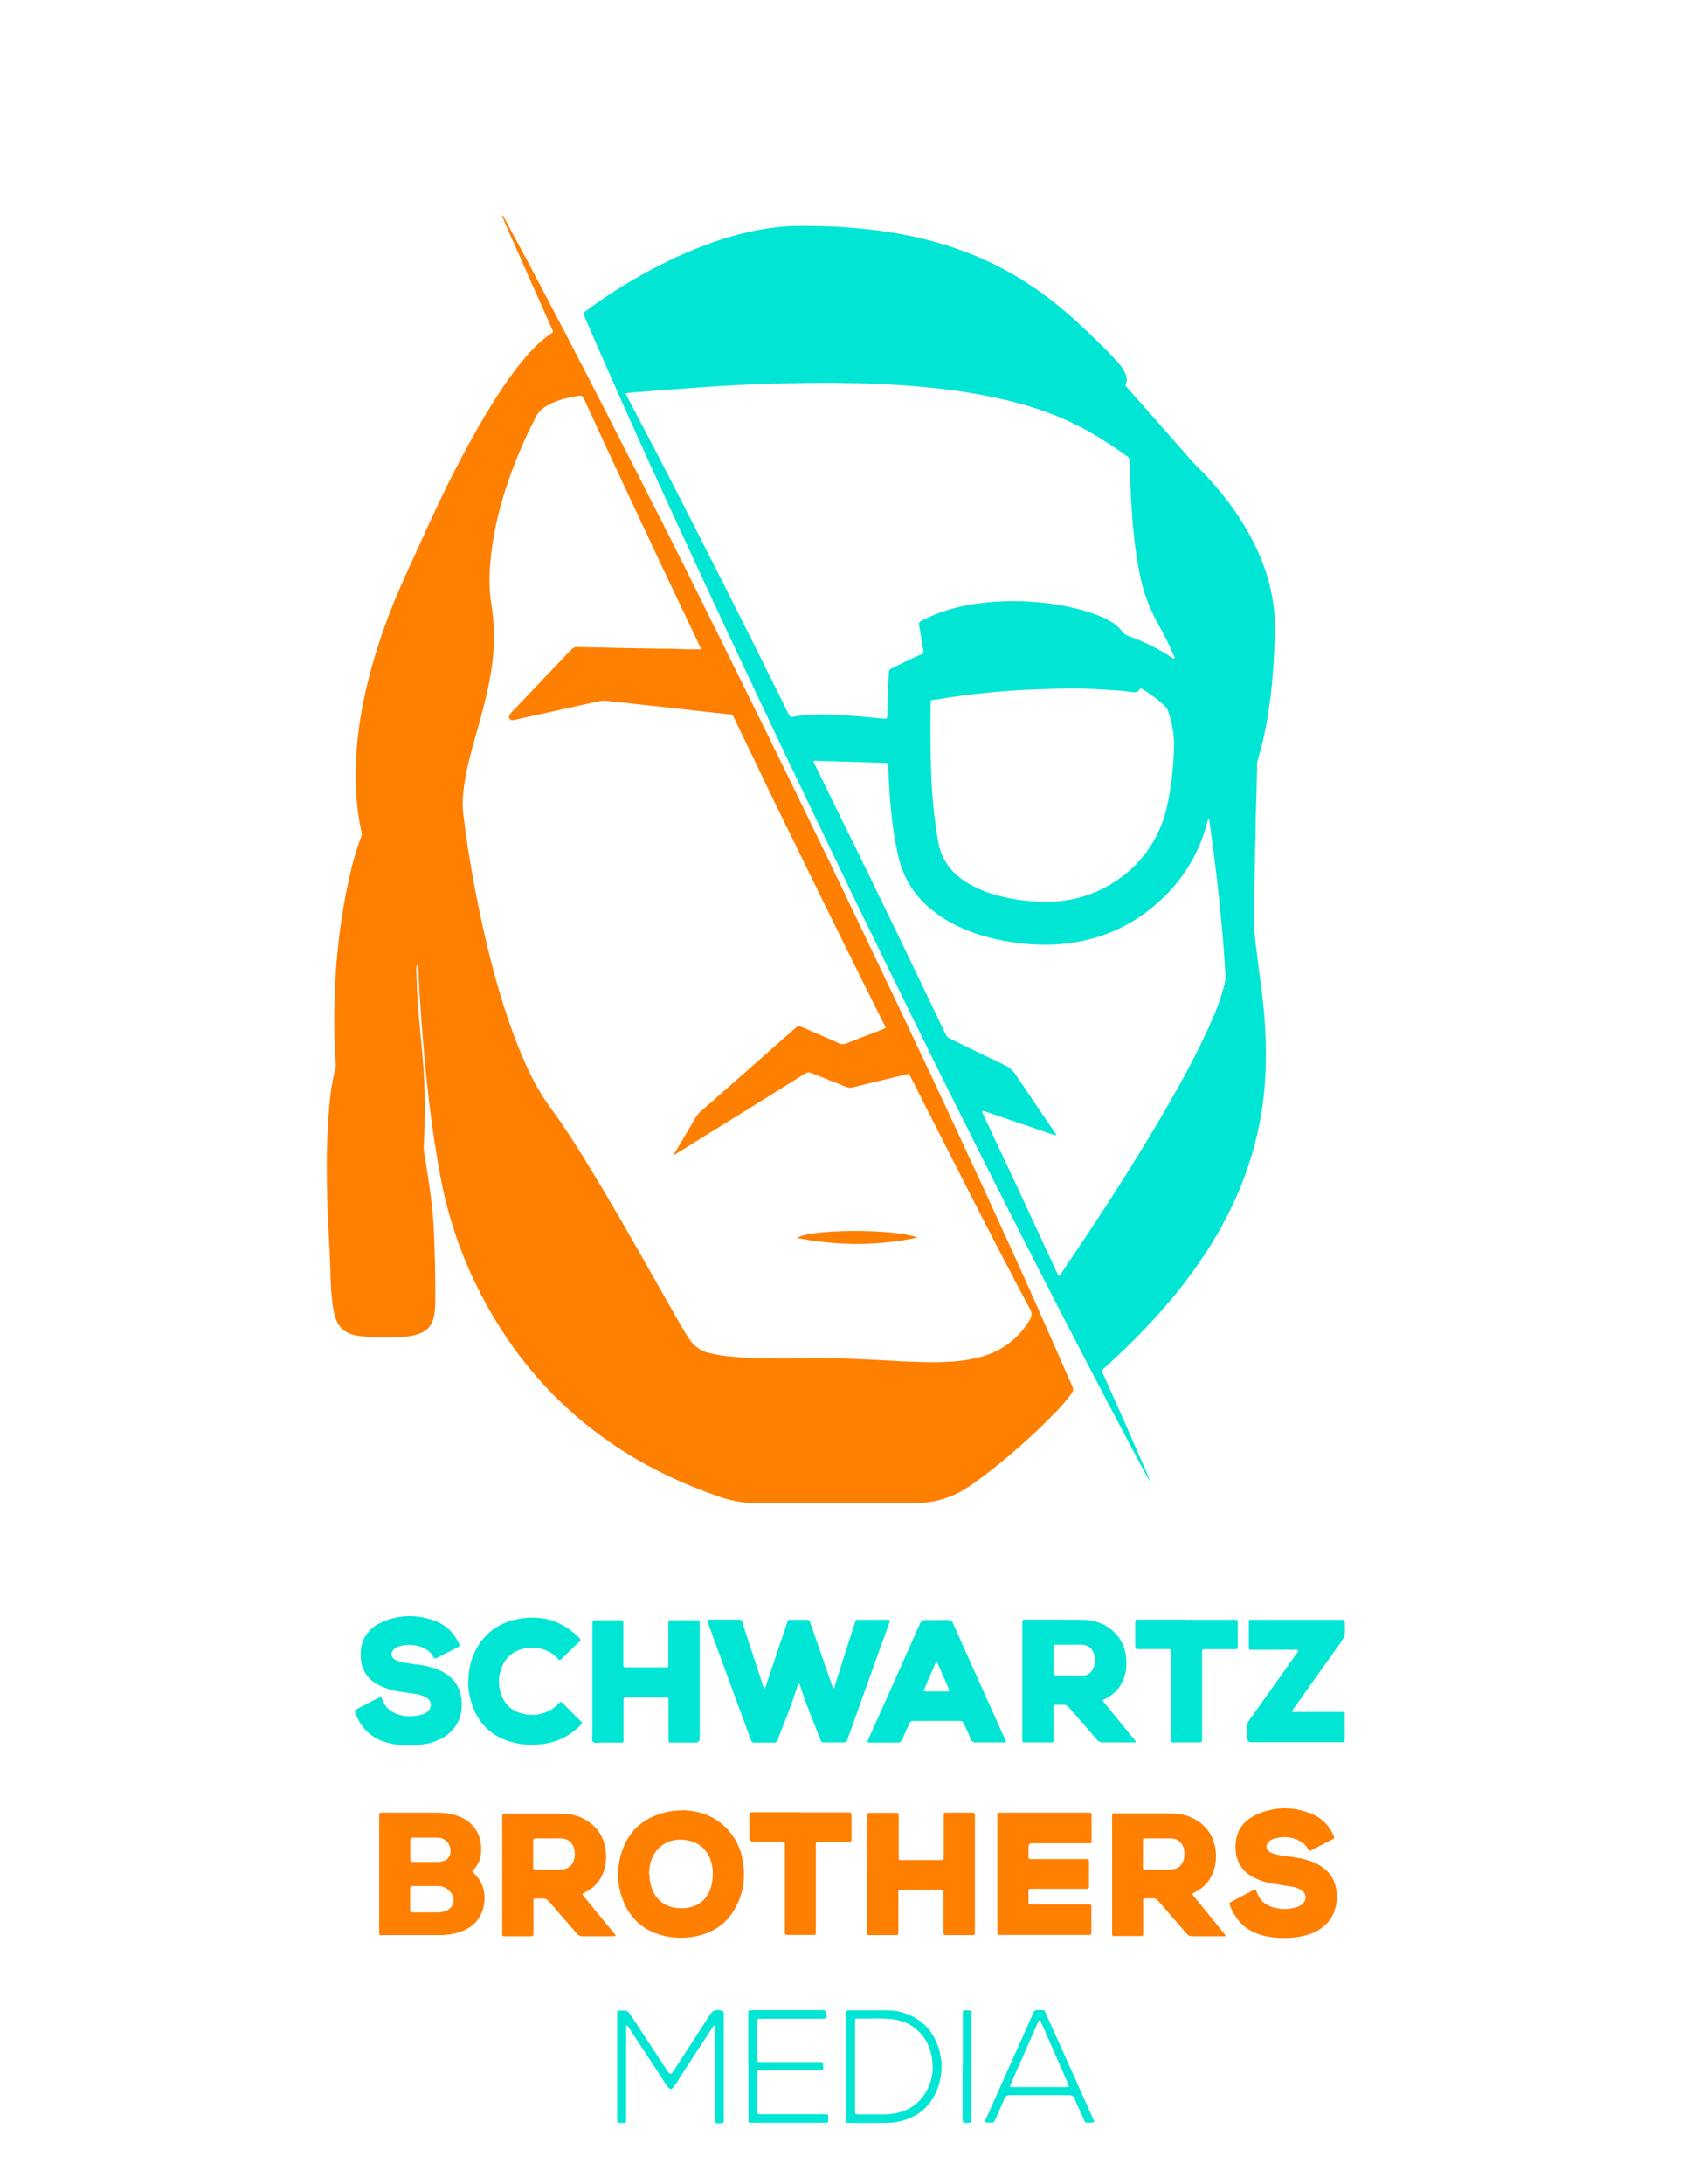 <?xml version="1.0" encoding="UTF-8"?> <svg xmlns="http://www.w3.org/2000/svg" version="1.1" viewBox="0 0 903.1 1169.8"><defs><style> .cls-1 { fill: #ff7f01; } .cls-2 { fill: #01e5d4; } </style></defs><g><g id="Layer_1"><path class="cls-1" d="M223.3,516.8c-.5,2.2-.2,4.3-.2,6.3.4,14,1.9,28,3.2,42,.6,6.8,1,13.7,1.2,20.6.2,9.3,0,18.6-.5,27.8-.2,2.9.6,5.6,1,8.4,1.4,9.5,3,18.9,3.8,28.4.6,6.6.8,13.2,1,19.8.3,8.7.4,17.3.4,26,0,3.1-.2,6.2-.8,9.2-1,4.6-3.7,7.6-8.1,9.1-3.5,1.2-7.1,1.7-10.7,1.8-7.1.3-14.2.2-21.2-.7-3.9-.5-7.5-1.7-10.2-4.9-2-2.5-2.9-5.5-3.5-8.5-.7-3.6-1-7.2-1.3-10.8-.3-5.2-.4-10.4-.6-15.7-.2-6.6-.7-13.2-1-19.8-.4-7.8-.6-15.5-.7-23.3-.2-10.7,0-21.5.7-32.2.6-9.5,1.4-18.9,3.9-28.1.4-1.4.1-2.7,0-4.1-.6-9.5-.8-19.1-.6-28.7.1-5.3.3-10.6.6-15.9.5-8.4,1.3-16.9,2.4-25.2,1.2-9.1,2.7-18.1,4.7-27,1.7-7.9,3.8-15.6,6.7-23.2.4-1.1.3-2,0-3-2-9.6-3-19.3-3-29.1,0-14.3,1.6-28.4,4.6-42.4,5-23.5,13.1-46,23.2-67.8,5.1-11.1,10.1-22.3,15.3-33.4,8.9-18.9,18.5-37.4,29.4-55.1,5.8-9.4,12-18.5,19.2-26.8,3.9-4.5,8.1-8.6,13.1-11.9,1.1-.8,1.1-.8.4-2.4-3.5-7.8-7-15.7-10.5-23.5-3.9-8.9-7.8-17.7-11.8-26.6-1.4-3-2.6-6-3.9-9-.2-.6-.6-1.1-.5-1.8.7.2.8.9,1.1,1.4,1.7,3.1,3.3,6.3,5,9.4,5.5,10,10.8,20.1,16.1,30.2,11.6,22,23,44,34.3,66.1,8,15.6,15.9,31.3,23.9,46.9,13,25.4,25.6,50.9,38.2,76.4,13,26.2,25.9,52.5,38.8,78.9,11.5,23.6,22.9,47.3,34.2,71,12.6,26.3,25.1,52.6,37.5,79,19.3,41.2,38.4,82.4,56.9,123.9,6.5,14.6,12.9,29.3,19.4,44,.6,1.4.6,2.4-.3,3.6-2.5,3.6-5.5,6.9-8.5,10.1-12.8,13.1-26.4,25.2-41,36-4.5,3.4-9.2,6.6-14.4,8.8-6.2,2.6-12.6,4-19.3,4-19.9,0-39.9,0-59.8,0-8.2,0-16.4,0-24.5.1-7.4.1-14.5-1.1-21.4-3.5-18.7-6.5-36.6-14.8-53.2-25.6-27.2-17.7-49.2-40.4-66.1-68.1-11.5-18.8-20.3-38.9-26-60.2-3.3-12.2-5.4-24.7-7.3-37.2-1.9-12.4-3.3-24.8-4.6-37.3-1.7-17.5-3-35.1-3.9-52.7,0-1.2,0-2.3-.5-3.6ZM375.5,347.5c-.5-1.1-.9-2-1.3-2.8-6.8-14.4-13.7-28.8-20.5-43.2-13.6-28.9-27.1-57.8-40.4-86.8-1.4-3-1.4-3.1-4.6-2.5-5.1.9-10.1,2.1-14.7,4.5-3.2,1.6-5.7,3.9-7.3,7.2-1.8,3.8-3.8,7.5-5.5,11.3-8.8,19.7-15.6,40-18.1,61.5-1.1,9-1.3,18.1.1,27.1,2,12.3,1.8,24.5-.3,36.8-1.5,9.4-3.9,18.5-6.5,27.7-2.8,10.1-5.9,20.1-7.5,30.4-.9,5.8-1.4,11.6-.7,17.5.7,5.9,1.5,11.9,2.4,17.8,2.9,18.4,6.5,36.7,10.9,54.8,4.3,17.6,9.4,34.9,16.1,51.8,4.1,10.2,8.6,20.1,14.8,29.2,1.9,2.8,4,5.6,6,8.4,9.2,13.2,17.5,27,25.7,40.8,12.3,20.7,24,41.7,35.9,62.6,2.9,5.1,5.7,10.2,8.9,15.1,2.6,4,6.1,6.8,10.9,7.9,2.6.6,5.2,1.2,7.9,1.5,11.3,1.4,22.8,1.5,34.2,1.5,5.8,0,11.7-.2,17.5-.2,9.8,0,19.5.4,29.3.9,11.9.6,23.7,1.5,35.6,1.2,6.3-.2,12.6-.7,18.8-2.2,12.5-2.9,22.2-9.7,28.7-20.8q1.4-2.5.1-5c-11.1-20.9-22-41.9-32.7-62.9-10.5-20.5-20.9-41.1-31.3-61.6-1.2-2.4-1-1.9-3.1-1.4-9.4,2.2-18.7,4.5-28.1,6.8-1.3.3-2.4.2-3.6-.3-6-2.5-12.1-4.8-18.2-7.3-1.4-.6-2.5-.6-3.8.3-22.6,14.1-45.3,28.2-68,42.2-.6.4-1.2.9-1.9,1.1-.2-.7.3-1,.5-1.4,3.6-6.1,7.3-12.2,10.8-18.3.8-1.4,1.8-2.6,3-3.6,16.9-14.8,33.8-29.7,50.6-44.6,1.1-1,1.9-1.1,3.3-.5,6.6,2.9,13.3,5.7,19.8,8.7,1.5.7,2.8.7,4.3.1,5.6-2.3,11.3-4.4,16.9-6.6,1-.4,1.9-.8,2.9-1.1.9-.3,1.3-.7.7-1.7-.2-.3-.3-.6-.5-.9-6.8-13.5-13.5-27.1-20.2-40.6-11.7-23.7-23.3-47.4-34.9-71.1-5.5-11.2-10.9-22.5-16.3-33.8-3-6.3-6.1-12.6-9.1-19-.4-.9-.9-1.3-2-1.4-9.1-.9-18.2-2-27.3-3-13.1-1.4-26.1-2.9-39.2-4.3-1.2-.1-2.3,0-3.5.2-14.9,3.3-29.8,6.6-44.7,9.9-.6.1-1.2.3-1.8.3-1.5,0-2.3-1.4-1.6-2.8.3-.5.7-.9,1-1.3,2.5-2.6,5-5.3,7.5-7.9,8.2-8.6,16.4-17.2,24.6-25.8,1-1,2-1.5,3.4-1.4,4.3.2,8.7.2,13,.3,10.2.3,20.3.4,30.5.6,4.5,0,8.9,0,13.4.3,2.9.1,5.8,0,9,0Z"></path><path class="cls-2" d="M616.2,793.9c-1.7-3-3.4-6-5-9-8.4-15.9-16.9-31.8-25.2-47.8-6.5-12.4-12.9-24.9-19.4-37.4-11.5-22.3-22.9-44.7-34.2-67.1-7.8-15.5-15.6-31.1-23.4-46.7-6.8-13.6-13.5-27.2-20.2-40.9-10.3-21-20.7-42.1-30.9-63.2-9-18.6-17.9-37.2-26.8-55.8-9.6-20-19.1-40-28.5-60-19.3-40.8-38.2-81.7-56.9-122.8-11-24.4-21.9-48.8-32.5-73.4,0-.1-.1-.3-.2-.4-.7-1.7-.7-1.7.7-2.8,10.8-8,22.1-15.2,33.9-21.5,13.1-7.1,26.7-13.1,40.9-17.5,10.4-3.2,21-5.5,31.9-6.3,5.8-.5,11.7-.3,17.5-.2,6.5,0,13,.4,19.6,1,25.7,2.1,50.5,7.7,73.9,18.9,13.8,6.7,26.5,15.1,38.2,25,5.8,4.9,11.4,10.1,16.9,15.5,3.7,3.6,7.4,7.2,10.9,11,1.8,1.9,3.5,3.9,4.7,6.2,1.2,2.2,2.1,4.5.9,7.1-.4.8.2,1.2.6,1.6,1.9,2.2,3.9,4.4,5.9,6.7,9.9,11.2,19.8,22.4,29.6,33.6,2.2,2.5,4.8,4.7,7.1,7.2,12.1,13,22.1,27.3,29,43.8,4.2,10,6.8,20.5,7.5,31.3.3,5.7.1,11.4-.1,17.1-.2,4.9-.5,9.9-.9,14.8-1.3,15.3-3.5,30.4-8,45.2-.6,1.8-.3,3.7-.4,5.5-.2,6.6-.2,13.2-.5,19.8-.3,6.3-.2,12.7-.4,19-.3,7-.2,14-.4,21-.3,7.1-.2,14.3-.4,21.4,0,4.2.6,8.4,1.1,12.5,1,8.4,2.1,16.8,3.2,25.2,1.6,12.4,2.3,24.9,2.1,37.4-.2,17.2-2.8,34.1-7.8,50.6-7.1,23.5-18.7,44.7-33.3,64.3-12.8,17.2-27.6,32.7-43.4,47.1-.8.7-1.5,1.4-2.3,2.1-.9.7-1,1.4-.5,2.5,2.3,5.1,4.6,10.2,6.8,15.2,4,9,8,17.9,11.9,27,2.3,5.4,4.9,10.6,6.8,16.1ZM629.1,352.6c.2-.7-.2-1.2-.5-1.7-2.5-6.3-5.8-12.2-9-18.1-3.4-6.3-6-12.8-7.8-19.7-1.8-6.9-2.9-13.9-3.8-20.9-1.2-9.4-1.8-18.7-2.3-28.1-.3-5.9-.5-11.8-.8-17.7,0-.9-.3-1.5-1.1-2-8.5-6.1-17.3-11.8-26.6-16.5-12-6-24.7-10.4-37.8-13.5-14.9-3.6-29.9-5.7-45.2-7.2-16.1-1.5-32.2-2-48.4-2.2-4.9,0-9.8,0-14.6.1-6.1.2-12.2.2-18.3.4-12.4.4-24.7,1-37.1,1.9-11,.8-21.9,1.6-32.9,2.5-2.5.2-5.1.2-7.8.9.9,1.7,1.8,3.4,2.6,5,12.2,23.1,24.2,46.3,36,69.6,8.7,17,17.3,34.1,25.9,51.2,4.3,8.5,8.5,17,12.7,25.5,3.5,7,6.9,13.9,10.4,20.9.5,1,1.1,1.2,2.1.9,1.3-.3,2.7-.5,4.1-.7,6.2-.7,12.5-.5,18.7-.3,8.2.3,16.3,1,24.4,1.9,3.3.4,3.3.3,3.3-3,0-7.3.4-14.6.8-21.8,0-1,.5-1.6,1.4-2,4.7-2.2,9.2-4.6,14-6.7,1.1-.5,2.5-.6,3-1.6.5-1-.2-2.3-.3-3.4-.6-3.7-1.2-7.5-1.8-11.2-.3-1.8-.2-1.8,1.4-2.7.2-.1.5-.2.7-.4,12.5-6.3,25.9-9,39.8-9.8,10.6-.6,21.2-.1,31.7,1.6,8.3,1.4,16.4,3.3,24.2,6.6,4.5,1.9,8.5,4.5,11.5,8.5.6.8,1.4,1.2,2.3,1.6,8.2,2.8,16,6.7,23.3,11.4.5.3.9.9,1.6.7ZM526.4,595.1c-.1.1-.3.3-.4.4,13.8,29.2,27.4,58.5,41,87.9,1.1-.6,1.4-1.5,2-2.3,5.7-8.4,11.4-16.9,17-25.4,12.4-18.7,24.3-37.7,35.7-57,9.4-16.1,18.5-32.4,26.2-49.4,3.2-7.2,6.1-14.4,8-22.1.4-1.8.6-3.5.5-5.3-.6-9.9-1.3-19.7-2.3-29.6-.8-8.4-1.7-16.8-2.7-25.2-1.1-9.3-2.4-18.5-3.6-27.8,0-.3,0-.7-.5-.8,0,0-.1,0-.1.1-.2.7-.4,1.3-.6,2-4,15.3-11.7,28.6-23,39.7-16.6,16.2-36.5,24.6-59.6,25.6-10.3.4-20.5-.7-30.5-2.9-11.2-2.5-21.7-6.5-31.1-13.2-10.8-7.7-18.1-17.7-21.1-30.7-2.5-10.5-3.8-21.1-4.6-31.8-.4-5.7-.8-11.4-.9-17.1,0-1.4-.1-1.5-1.5-1.6-3.1-.1-6.2-.2-9.3-.3-6.5-.2-12.9-.4-19.4-.6-2.8,0-5.6-.2-8.4-.3-1.6,0-1.7.1-1,1.6,0,.1.1.2.2.4,7.9,16.1,15.8,32.2,23.7,48.3,6.4,13,12.7,26.1,19,39.1,9.2,19,18.3,38,27.4,57.1.5,1.1,1.2,1.9,2.4,2.4,9.5,4.6,19,9.3,28.6,13.8,2.8,1.3,5,3,6.7,5.7,6.8,10.2,13.7,20.3,20.6,30.4.3.5.9,1,.8,2-13.1-4.5-26.1-8.9-39.1-13.3ZM570.6,368.8c-3.3,0-6.2.1-9.1.2-8.5.2-16.9.6-25.3,1.3-9.2.8-18.5,1.8-27.6,3.2-2.9.4-5.7,1.1-8.6,1.3-1.2,0-1.5.3-1.5,1.4,0,3.2-.1,6.3-.1,9.5,0,14.1,0,28.2,1.2,42.2.6,7.6,1.6,15.1,2.9,22.7,1.8,10.4,7.7,17.7,16.6,22.8,3.8,2.2,7.7,3.9,11.9,5.2,7.6,2.4,15.4,3.7,23.3,4.2,7.4.5,14.7.1,21.9-1.6,23-5.4,42.7-23.1,48.6-48,1.5-6.4,2.6-12.9,3.2-19.5.5-5.9,1.1-11.8.8-17.7-.3-5.2-1.4-10.2-3.1-15.1-.3-.8-.6-1.5-1.2-2.1-3.7-3.9-8-6.9-12.5-9.7-.7-.4-1.2-.5-1.7.3-.8,1.3-2,1.5-3.4,1.3-2.4-.3-4.8-.6-7.2-.8-9.9-.8-19.7-1.2-29.2-1.3Z"></path><path class="cls-2" d="M427.6,901.7c-1,2.9-1.8,5.7-2.8,8.4-2.5,7.4-5.6,14.6-8.4,22-.3.9-.9,1.3-1.8,1.2-3.5,0-7,0-10.5,0-1.2,0-1.6-.5-2-1.6-2.3-6.5-4.7-12.9-7.1-19.4-5.2-14.1-10.4-28.3-15.5-42.4-.1-.4-.3-.8-.4-1.2-.4-.9-.2-1.3.8-1.3,5.4,0,10.7,0,16.1,0,1.2,0,1.4.8,1.7,1.7,2.5,7.8,5,15.6,7.6,23.3,1.2,3.7,2.4,7.3,3.6,11,.1.3.1.7.7.9.4-.4.5-1,.7-1.6,3.7-11.1,7.5-22.2,11.2-33.2.7-2.2.4-2,2.9-2,2.4,0,4.8,0,7.2,0,1.8,0,1.8,0,2.5,1.8,2.5,7.3,5.1,14.7,7.6,22,1.3,3.8,2.7,7.7,4,11.5.2.5.3,1.1.7,1.5.7-.3.6-1,.8-1.5,3.4-10.8,6.8-21.6,10.3-32.4,1.1-3.5.5-2.8,3.9-2.9,4.5,0,9.1,0,13.6,0,1.9,0,2,0,1.3,1.8-5.4,14.9-10.8,29.9-16.1,44.8-2.1,5.8-4.1,11.5-6.2,17.3-.7,1.8-.7,1.8-2.6,1.8-3.2,0-6.3,0-9.5,0-1.9,0-1.9,0-2.5-1.7-3.6-9.2-7.5-18.3-10.5-27.8-.2-.6-.3-1.4-1-2.1Z"></path><path class="cls-1" d="M203.1,1003.6c0-10.1,0-20.2,0-30.3,0-.4,0-.8,0-1.2,0-1,.4-1.4,1.4-1.3.3,0,.7,0,1,0,9.3,0,18.7,0,28,0,3.6,0,7.1.3,10.6,1.4,12.3,3.7,14.7,14.5,13.3,22.1-.5,2.6-1.7,4.8-3.4,6.7-1.3,1.4-1.3,1.2.1,2.5,7.2,7,6.5,17.3,2.5,23.6-2.1,3.4-5.2,5.6-8.9,7.1-4,1.6-8.1,2.2-12.3,2.2-10.1,0-20.2,0-30.3,0-.4,0-.8,0-1.2,0-.5,0-.8-.3-.8-.8,0-.5,0-1.1,0-1.6,0-10.1,0-20.2,0-30.3ZM228.2,1024.2c2.2,0,4.4,0,6.6,0,1.4,0,2.7-.3,4-.8,4.3-1.7,5.5-6.3,2.6-9.9-1.8-2.2-4.1-3.4-7-3.4-4.4,0-8.8,0-13.2,0-1,0-1.5.3-1.5,1.4,0,3.8,0,7.6,0,11.3,0,1.1.4,1.5,1.4,1.4,2.3,0,4.7,0,7,0ZM228,997.2c1.9,0,3.7,0,5.6,0,1.3,0,2.6,0,3.9-.5,1.7-.5,2.9-1.5,3.5-3.2,1.4-4.6-1.8-9.2-6.5-9.3-4.4,0-8.8,0-13.2,0-1,0-1.5.3-1.5,1.4,0,3.4,0,6.9,0,10.3,0,1,.3,1.4,1.3,1.3,2.3,0,4.7,0,7,0Z"></path><path class="cls-2" d="M608.3,933c-.5.4-.9.2-1.3.2-5.4,0-10.9,0-16.3,0-1.2,0-2-.3-2.9-1.2-5-5.8-10-11.5-15-17.3-1-1.2-2.1-1.8-3.7-1.7-1.2.1-2.3,0-3.5,0-1,0-1.3.4-1.3,1.4,0,.9,0,1.8,0,2.7,0,4.8,0,9.6,0,14.4,0,1.6,0,1.7-1.6,1.7-4.5,0-9.1,0-13.6,0-1.4,0-1.5,0-1.5-1.6,0-.1,0-.3,0-.4,0-20.6,0-41.3,0-61.9,0-1.9,0-1.9,2-1.9,10,0,19.9,0,29.9.1,6.2,0,12,1.8,16.7,6.1,4.5,4.1,6.8,9.3,7.1,15.3.2,3,0,6.1-1,9-1.6,5.2-4.8,9-9.6,11.6-.5.3-1,.5-1.5.7-.5.2-.6.6-.3,1,.3.4.6.8.9,1.1,5.1,6.3,10.3,12.6,15.4,18.9.4.5,1,1,1.2,1.8ZM572.8,880.9c-2.3,0-4.7,0-7,0-1.5,0-1.5,0-1.5,1.5,0,4.5,0,9.1,0,13.6,0,.9.2,1.4,1.3,1.4,4.7,0,9.5,0,14.2,0,2.7,0,4.8-1.5,5.9-4.1,1-2.5,1.1-5.1.2-7.7-1-3-3.3-4.7-6.5-4.7-2.2,0-4.4,0-6.6,0Z"></path><path class="cls-1" d="M656.3,1037h-5.7c-4,0-8,0-12,0-1.3,0-2.2-.4-3-1.4-5-5.8-10-11.5-15-17.3-.9-1.1-1.9-1.7-3.3-1.6-1.2.1-2.5,0-3.7,0-1,0-1.4.4-1.3,1.3,0,1.6,0,3.3,0,5,0,4.1,0,8.3,0,12.4,0,1.5,0,1.5-1.5,1.5-4.5,0-9.1,0-13.6,0-1.5,0-1.5,0-1.5-1.5,0-.4,0-.8,0-1.2,0-20.2,0-40.3,0-60.5,0-2.9-.1-2.5,2.6-2.5,9.3,0,18.7,0,28,0,4.8,0,9.5.7,13.7,3.1,6.7,3.8,10.4,9.6,11.2,17.2.4,3.5,0,7-1.1,10.4-1.7,5.3-5.2,9.1-10.2,11.6-1.5.7-1.5.8-.4,2.1,5.2,6.4,10.4,12.8,15.6,19.2.4.5,1,1,1.3,2ZM612.2,992.8c0,2.3,0,4.7,0,7,0,1.4,0,1.5,1.5,1.5,4.3,0,8.7,0,13,0,.6,0,1.2-.1,1.8-.2,2.6-.4,4.3-1.9,5.3-4.4.8-2.2.9-4.4.3-6.7-.9-3.2-3.4-5.3-6.7-5.4-4.6,0-9.2,0-13.8,0-1.1,0-1.4.4-1.4,1.4,0,2.3,0,4.5,0,6.8Z"></path><path class="cls-1" d="M329.8,1036.6c-.8.5-1.3.4-1.9.4-5.3,0-10.6,0-15.9,0-1.3,0-2.1-.4-3-1.4-4.9-5.7-9.9-11.3-14.7-17-1.2-1.4-2.4-2-4.2-1.8-.9,0-1.8,0-2.7,0-1.7,0-1.7,0-1.7,1.8,0,2.6,0,5.2,0,7.8,0,3,0,5.9,0,8.9,0,1.6,0,1.7-1.6,1.7-4.5,0-9.1,0-13.6,0-1.4,0-1.5,0-1.5-1.5,0-1.9,0-3.7,0-5.6,0-18.7,0-37.4,0-56.1,0-2.6-.2-2.5,2.4-2.5,9.4,0,18.8,0,28.3,0,5,0,9.9.8,14.2,3.5,7,4.2,10.4,10.6,10.7,18.6.2,3.8-.5,7.5-2.1,11-1.8,3.9-4.7,6.7-8.4,8.7-.7.4-1.6.5-2.2,1.5,5.9,7.3,11.8,14.5,17.9,21.9ZM285.6,993c0,2.2,0,4.4,0,6.6,0,1.7,0,1.7,1.8,1.7,2.8,0,5.6,0,8.4,0,1.9,0,3.7.1,5.6-.1,3.4-.5,5.4-2.3,6.2-5.7.4-1.7.4-3.4,0-5.1-.8-3.6-3.4-5.7-7-5.8-4.5,0-9.1,0-13.6,0-1.1,0-1.4.4-1.4,1.4,0,2.3,0,4.7,0,7Z"></path><path class="cls-1" d="M534.2,1003.4c0-10,0-19.9,0-29.9s0-.8,0-1.2c0-1.4,0-1.4,1.6-1.5.3,0,.7,0,1,0,15.1,0,30.3,0,45.4,0,2.9,0,2.5,0,2.5,2.4,0,3.8,0,7.6,0,11.4,0,2.9.3,2.6-2.7,2.6-9.4,0-18.7,0-28.1,0s-.7,0-1,0q-2,0-2,2c0,1.7,0,3.4,0,5.2,0,1,.3,1.4,1.3,1.3.5,0,1,0,1.4,0,9,0,18,0,27,0,.5,0,1,0,1.4,0,1,0,1.4.3,1.3,1.3,0,4.5,0,8.9,0,13.4,0,.9-.4,1.2-1.2,1.2-.5,0-1,0-1.4,0-9.1,0-18.2,0-27.2,0-.5,0-1.1,0-1.6,0-.7,0-1,.3-1,1,0,2.1,0,4.3,0,6.4,0,.6.3.9.9.9.5,0,1.1,0,1.6,0,9.5,0,19,0,28.5,0,.5,0,1,0,1.4,0,.9,0,1.4.3,1.3,1.3,0,4.6,0,9.2,0,13.8,0,1-.3,1.4-1.3,1.3-.4,0-.8,0-1.2,0-15.1,0-30.3,0-45.4,0-.5,0-1,0-1.4,0-.8,0-1.1-.4-1.1-1.1,0-.5,0-1,0-1.4,0-10.1,0-20.2,0-30.3Z"></path><path class="cls-1" d="M365.2,969.5c9.2.2,17.4,2.9,24,9.7,4.9,5.1,7.7,11.2,8.8,18.1,1.1,6.9.5,13.7-2.1,20.3-4.6,11.5-13.1,18-25.3,19.8-5.5.8-11,.5-16.4-1-10.3-2.9-17.2-9.5-20.8-19.5-3-8.4-3.1-17-.2-25.5,4-11.9,12.7-18.6,24.8-21.1,2.4-.5,4.8-.7,7.2-.7ZM347.8,1003.4c.1,3.2.6,6.4,2,9.5,2.1,4.6,5.7,7.5,10.6,8.6,1.7.4,3.5.5,5.3.5,8.2-.3,13.7-4.8,15.5-12.7.7-3,.8-5.9.4-9-1.2-9-7.2-14.6-16.3-15-8-.3-14.1,3.9-16.6,11.5-.7,2.1-.9,4.3-1.1,6.6Z"></path><path class="cls-1" d="M464.6,1003.6v-29.9c0-.4,0-.8,0-1.2,0-1.5,0-1.6,1.7-1.6,4.3,0,8.7,0,13,0,2,0,2.1,0,2.1,2,0,6.8,0,13.6,0,20.4,0,.4,0,.8,0,1.2,0,1.7,0,1.7,1.7,1.7,5.6,0,11.1,0,16.7,0,1.4,0,2.9,0,4.3,0,1.1,0,1.4-.4,1.4-1.4,0-3.5,0-7,0-10.5,0-3.9,0-7.8,0-11.8,0-1.7,0-1.7,1.5-1.7,4.6,0,9.2,0,13.8,0,1.1,0,1.5.4,1.4,1.4,0,.3,0,.7,0,1,0,20.2,0,40.4,0,60.7,0,.3,0,.7,0,1,0,1.5,0,1.5-1.5,1.5-4.1,0-8.1,0-12.2,0-.7,0-1.4,0-2.1,0-.7,0-1-.3-1-1,0-.5,0-1,0-1.4,0-6.5,0-12.9,0-19.4,0-.5,0-1,0-1.4,0-.8-.4-1.1-1.1-1.1-1.8,0-3.6,0-5.4,0-5.2,0-10.3,0-15.5,0-2.2,0-2.2,0-2.2,2.1,0,6.5,0,13.1,0,19.6,0,.5,0,1,0,1.4,0,.9-.4,1.2-1.2,1.2-2,0-4,0-6,0-2.4,0-4.8,0-7.2,0-2.5,0-2.3,0-2.3-2.4,0-10.2,0-20.4,0-30.5Z"></path><path class="cls-2" d="M317.3,900.4c0-10,0-20.1,0-30.1,0-.5,0-1,0-1.4,0-.8.4-1.1,1.1-1.1,4.8,0,9.6,0,14.4,0,.8,0,1.1.4,1.1,1.1,0,.5,0,1,0,1.4,0,6.7,0,13.5,0,20.2,0,.5,0,1,0,1.4,0,.8.4,1.1,1.1,1.1,1.3,0,2.6,0,3.9,0,5.8,0,11.6,0,17.3,0,1.8,0,1.8,0,1.8-1.8,0-6.9,0-13.9,0-20.8,0-.5,0-1,0-1.4,0-.9.3-1.2,1.2-1.2,1.8,0,3.6,0,5.4,0,2.9,0,5.8,0,8.7,0,1.5,0,1.5,0,1.5,1.5,0,.5,0,1,0,1.4,0,20,0,40,0,60.1q0,2.5-2.4,2.5c-4.2,0-8.4,0-12.6,0-1.7,0-1.7,0-1.7-1.7,0-6.6,0-13.2,0-19.8,0-.5,0-1,0-1.4,0-1-.4-1.3-1.3-1.3-2.6,0-5.2,0-7.8,0-4.3,0-8.7,0-13,0-2,0-2,0-2,2.1,0,6.5,0,12.9,0,19.4,0,.4,0,.8,0,1.2,0,1.5,0,1.5-1.5,1.5-3.6,0-7.3,0-10.9,0-1.3,0-3,.6-4-.4-.8-.9-.3-2.5-.3-3.8,0-9.6,0-19.1,0-28.7Z"></path><path class="cls-2" d="M203.8,908.7c.8.5.8,1.2,1.1,1.8,1.5,4,4.4,6.4,8.3,7.7,4.1,1.3,8.3,1.3,12.4.2,1.2-.3,2.3-.9,3.3-1.6,2.1-1.6,3-5.6-.5-7.6-2.3-1.3-4.7-1.9-7.2-2.2-3.4-.5-6.8-.8-10.2-1.6-3-.7-5.9-1.7-8.7-3.2-5.9-3.2-8.8-8.3-9.1-14.9-.4-8.7,3.6-15.2,11.6-18.6,9.5-4.2,19.2-4.1,28.9-.3,5.7,2.3,9.6,6.4,12.2,12,.4.9.3,1.3-.6,1.8-3.7,1.9-7.5,3.8-11.2,5.7-.9.5-1.5.5-2-.5-2.1-3.9-5.8-5.5-10-6.2-2.6-.4-5.2-.3-7.8.4-1.2.3-2.3.8-3.3,1.7-2,1.9-1.7,4.4.8,5.7,1.8,1,3.9,1.3,5.9,1.7,4.1.7,8.2.9,12.2,2,2.1.6,4.1,1.2,6,2.1,6.4,3,10.3,7.8,11.2,14.9,1.1,8.5-1.8,16-9.4,20.7-2.7,1.6-5.5,2.8-8.6,3.4-7,1.4-14.1,1.5-21-.3-8.2-2-14-7-17.3-14.8-1.1-2.7-1.1-2.6,1.5-4,3.8-2,7.7-4,11.5-5.9Z"></path><path class="cls-1" d="M687.7,1037.9c-5.7,0-11.2-.7-16.4-3.2-6.3-3-10.1-8-12.6-14.4-.3-.8-.2-1.3.6-1.7,1-.5,2-1,2.9-1.5,3-1.6,6.1-3.1,9.1-4.8.9-.5,1.4-.4,1.7.6,0,.3.3.6.4,1,1.3,3.6,3.9,5.9,7.4,7.2,4.5,1.7,9.2,1.7,13.8.3,1.3-.4,2.5-1.1,3.5-2.2,1.9-2.3,1.6-5-.9-6.8-1.5-1-3.2-1.6-5-1.9-3.5-.6-7.1-1.1-10.6-1.7-3.6-.6-7.1-1.7-10.3-3.4-6.3-3.4-9.3-8.6-9.5-15.7-.2-8.7,3.9-14.6,11.6-18,9.9-4.4,19.9-4.2,29.8,0,5.3,2.3,9,6.4,11.3,11.8.3.7.2,1.1-.5,1.5-3.9,2-7.8,4-11.7,6-.7.4-1.1.3-1.5-.4-1.6-3.1-4.3-4.8-7.4-5.8-3.6-1.2-7.2-1.1-10.8-.1-1.4.4-2.7,1.1-3.5,2.3-1.2,1.7-.9,3.4.8,4.7.9.7,2,1,3,1.3,3.1.9,6.4,1.1,9.6,1.6,4.8.7,9.5,1.7,13.8,4.1,6.1,3.4,9.3,8.6,9.7,15.5.7,10.8-5,18.8-15.5,22-4.1,1.2-8.3,1.8-12.6,1.7Z"></path><path class="cls-2" d="M538.6,933c-.5.5-1.2.2-1.7.2-4.7,0-9.5,0-14.2,0-1.5,0-2.2-.5-2.7-1.8-1.1-2.8-2.5-5.5-3.7-8.3-.4-1.1-1.1-1.4-2.2-1.4-8.3,0-16.5,0-24.8,0-1.2,0-1.9.4-2.3,1.5-1.2,2.8-2.5,5.5-3.7,8.3-.5,1.2-1.2,1.8-2.6,1.8-4.8,0-9.6,0-14.4,0-1.9,0-1.9,0-1.2-1.8,3.8-8.4,7.6-16.8,11.3-25.2,5.5-12.2,10.9-24.3,16.3-36.5.7-1.6,1.6-2.2,3.4-2.2,4,.1,8,0,12,0,1.1,0,1.7.4,2.2,1.4,7.2,16.1,14.4,32.3,21.7,48.4,2.2,4.8,4.3,9.7,6.5,14.5.2.4.4.7.2,1.2ZM501.4,890.2c-2.3,5-4.5,10.2-6.7,15.5.6.1.8.2,1.1.2,3.8,0,7.5,0,11.3,0,1.5,0,1.6-.2,1-1.6-2-4.6-4-9.2-6-13.8,0-.2-.2-.4-.6-.4Z"></path><path class="cls-2" d="M692.1,916.7c.7.4,1.4.2,2.1.2,7.8,0,15.7,0,23.5,0,.4,0,.8,0,1.2,0,1.1-.1,1.4.4,1.4,1.4,0,3.2,0,6.5,0,9.7,0,1.3,0,2.6,0,3.9,0,.9-.4,1.2-1.2,1.2-.4,0-.8,0-1.2,0-15.8,0-31.6,0-47.4,0s-.1,0-.2,0q-2.2,0-2.3-2.2c0-2.2,0-4.4,0-6.6,0-.9.3-1.7.8-2.5,8.3-11.7,16.7-23.4,25-35.2.6-.9,1.9-1.8,1.4-2.7-.4-.8-1.9-.3-2.9-.3-6.9,0-13.9,0-20.8,0-.5,0-1,0-1.4,0-.9,0-1.2-.3-1.2-1.2,0-2.3,0-4.7,0-7,0-2.2,0-4.4,0-6.6,0-1,.3-1.4,1.3-1.3.4,0,.8,0,1.2,0,15.5,0,30.9,0,46.4,0s.4,0,.6,0q2,0,2,2c0,1-.1,2.1,0,3.1.3,2.7-.6,4.8-2.2,7-8.4,11.7-16.7,23.5-25.1,35.3-.4.5-.9,1-1,1.7Z"></path><path class="cls-2" d="M250.8,902.3c0-7.4,1.2-12.9,3.8-18.1,4.8-9.5,12.6-15.1,22.9-17.1,5.8-1.1,11.6-1.1,17.3.6,6.1,1.8,11.2,5.1,15.6,9.7.7.7.7,1.2,0,1.8-2.5,2.3-4.9,4.7-7.3,7-.8.8-1.7,1.6-2.5,2.5-.5.5-.9.6-1.4,0-.4-.4-.8-.8-1.2-1.2-6.4-6.3-16.7-6.1-22.8-2.4-2.7,1.7-4.7,4-6,6.9-2.5,5.5-2.6,11.1-.3,16.6,1.7,4.1,4.6,7,8.8,8.5,6.6,2.3,12.8,1.7,18.7-2.2,1.2-.8,2.2-1.9,3.2-2.9.6-.6,1.1-.6,1.7,0,3.3,3.4,6.7,6.8,10,10.1.6.6.5,1,0,1.5-5.7,6-12.7,9.5-20.9,10.5-5.5.7-11,.4-16.3-1.1-11.7-3.2-18.9-11-22-22.6-.9-3.2-1.3-6.5-1.3-8.2Z"></path><path class="cls-2" d="M635.7,867.5c8.2,0,16.4,0,24.5,0,.5,0,1,0,1.4,0,1.1,0,1.4.5,1.4,1.5,0,2.7,0,5.5,0,8.3,0,1.4,0,2.9,0,4.3,0,1.6,0,1.6-1.6,1.7-3,0-6,0-9.1,0-2.3,0-4.7,0-7,0-.9,0-1.4.3-1.4,1.3,0,.5,0,1.1,0,1.6,0,14.6,0,29.2,0,43.7s0,.8,0,1.2c0,2,0,2-2.1,2.1-4.3,0-8.5,0-12.8,0-1.9,0-1.9,0-1.9-2,0-15.1,0-30.3,0-45.4,0-2.8.2-2.6-2.5-2.6-4.9,0-9.8,0-14.6,0-1.8,0-1.8,0-1.9-1.8,0-3.9,0-7.8,0-11.8,0-2.2,0-2.2,2.1-2.2,8,0,16.1,0,24.1,0,.4,0,.8,0,1.2,0Z"></path><path class="cls-1" d="M428.9,970.7c8.2,0,16.5,0,24.7,0,.5,0,1,0,1.4,0,.8,0,1.1.4,1.1,1.1,0,4.5,0,8.9,0,13.4,0,1.2-.7,1.3-1.6,1.3-4,0-8,0-12,0-1.4,0-2.9,0-4.3,0-.9,0-1.3.3-1.2,1.2,0,.5,0,1.1,0,1.7,0,14.6,0,29.3,0,43.9,0,.5,0,1,0,1.4,0,1.6,0,1.6-1.6,1.6-4.3,0-8.7,0-13,0-2,0-2,0-2-2.1,0-14.9,0-29.8,0-44.8,0-3.4.4-3-2.9-3-4.6,0-9.2,0-13.8,0q-2.3,0-2.3-2.4c0-3.8,0-7.6,0-11.3,0-2,0-2.1,2-2.1,7.4,0,14.7,0,22.1,0,1.2,0,2.3,0,3.5,0Z"></path><path class="cls-2" d="M335.6,1084.5c-.3.9-.2,1.6-.2,2.3,0,16,0,31.9,0,47.9,0,2.5.2,2.3-2.4,2.3-.2,0-.4,0-.6,0-1.8,0-1.8,0-1.8-1.8,0-18.8,0-37.7,0-56.5,0-1.9,0-1.9,1.9-1.9,3.7,0,3.7,0,5.7,3,6.5,9.9,13.1,19.9,19.6,29.8q1.4,2.1,2.7,0c6.7-10.3,13.4-20.6,20.1-31,.9-1.4,1.9-2,3.6-2,3.5.1,3.5,0,3.5,3.6,0,18,0,36,0,54.1,0,.6,0,1.1,0,1.7,0,.8-.3,1-1.1,1.1-3.6.3-3.6.3-3.6-3.2,0-15.6,0-31.2,0-46.8v-2.4c-1,.3-1.2,1-1.6,1.6-6.7,10.2-13.4,20.3-19.9,30.6-1.6,2.4-2.7,2.6-4.4,0-6.5-10.1-13.2-20.1-19.8-30.2-.5-.7-.8-1.6-1.8-2.1Z"></path><path class="cls-2" d="M453.3,1106.9c0-9.1,0-18.1,0-27.2,0-.5,0-1,0-1.4,0-1.5,0-1.6,1.5-1.6,6.9,0,13.9,0,20.8,0,4.1,0,8.2,1,12,2.7,6.6,3,11.3,7.9,14.1,14.6,3.2,7.7,3.5,15.5.9,23.4-3.6,10.8-11.3,17.1-22.4,19.1-2.1.4-4.2.5-6.4.5-6.2,0-12.4,0-18.6,0-2.1,0-2,.1-2-2.1,0-9.3,0-18.7,0-28ZM458,1106.8c0,7.9,0,15.8,0,23.7,0,1.8,0,1.8,1.8,1.9,3.2,0,6.3,0,9.5,0,3.2,0,6.3.1,9.5-.4,6.8-1.2,12.4-4.3,16.3-10.2,4-5.9,5.2-12.5,4.1-19.5-1.7-11.2-9.5-19.3-20.7-20.8-6.4-.9-12.9-.2-19.4-.4-.8,0-1.2.3-1.1,1.1,0,.5,0,1,0,1.4,0,7.7,0,15.4,0,23.1Z"></path><path class="cls-2" d="M400.8,1106.8c0-9.3,0-18.6,0-27.9,0-2.3,0-2.3,2.2-2.3,12.4,0,24.9,0,37.3,0s.6,0,.8,0c1,0,1.3.3,1.4,1.3.2,3.3.2,3.3-3.1,3.3-10.4,0-20.9,0-31.3,0-.5,0-1,0-1.4,0-.8,0-1.1.3-1.1,1.1,0,1.4,0,2.9,0,4.3,0,5.3,0,10.6,0,15.9,0,1.9,0,1.9,2,1.9,10.2,0,20.3,0,30.5,0,.5,0,1,0,1.4,0,1,0,1.3.3,1.4,1.3.2,3.1.2,3.1-2.8,3.1-10,0-19.9,0-29.9,0-.5,0-1,0-1.4,0-.8,0-1.1.4-1.1,1.1,0,1,0,2.1,0,3.1,0,5.8,0,11.7,0,17.5,0,1.8,0,1.8,1.8,1.8,11.2,0,22.4,0,33.6,0,2.8,0,2.5-.2,2.5,2.6,0,.4,0,.8,0,1.2,0,.5-.3.7-.8.8-.4,0-.8,0-1.2,0-12.9,0-25.7,0-38.6,0-.3,0-.7,0-1,0-.8,0-1.1-.3-1.1-1.1,0-.5,0-1,0-1.4,0-9.2,0-18.4,0-27.7Z"></path><path class="cls-2" d="M527.4,1136.8c.3-1.3.9-2.4,1.4-3.5,8.2-18.4,16.5-36.8,24.7-55.2.5-1,.9-1.6,2.2-1.6,4.5.2,3.3-.7,5.1,3.2,8.3,18.4,16.6,36.9,24.8,55.3.2.4.4.9.6,1.5-1.6.5-3.1.3-4.6.2-.7,0-.7-.8-.9-1.2-1.7-3.8-3.5-7.6-5.1-11.5-.6-1.4-1.4-1.9-2.9-1.9-10.6,0-21.2,0-31.8,0-1.5,0-2.3.5-2.9,1.9-1.6,3.9-3.4,7.7-5,11.5-.4.9-.9,1.4-2,1.3-1.2-.1-2.3.1-3.6-.2ZM556.8,1082c-.6.3-.7,1-1,1.5-2.9,6.7-5.9,13.3-8.8,20-1.9,4.3-3.8,8.5-5.6,12.8-.5,1.3-.4,1.5.9,1.5,2.3,0,4.5,0,6.8,0,7.3,0,14.6,0,21.8,0,1.8,0,1.9,0,1.2-1.7,0,0,0-.1,0-.2-4.7-10.7-9.5-21.5-14.2-32.2-.3-.6-.4-1.3-1-1.7Z"></path><path class="cls-2" d="M515.7,1106.8c0-9.2,0-18.3,0-27.5,0-.5,0-1,0-1.4,0-.2,0-.5,0-.6.9-1.2,2.3-.4,3.4-.6.7-.1,1.2.2,1.2,1,0,.5,0,1,0,1.4,0,18.5,0,37,0,55.5,0,.4,0,.8,0,1.2,0,.8-.3,1-1.1,1.1-3.6.3-3.6.3-3.6-3.2,0-9,0-18,0-27Z"></path><path class="cls-1" d="M491.5,662.8c-21.4,4.5-42.8,4.5-64.6.2,7.2-4.9,52.7-5,64.6-.2Z"></path></g></g></svg> 